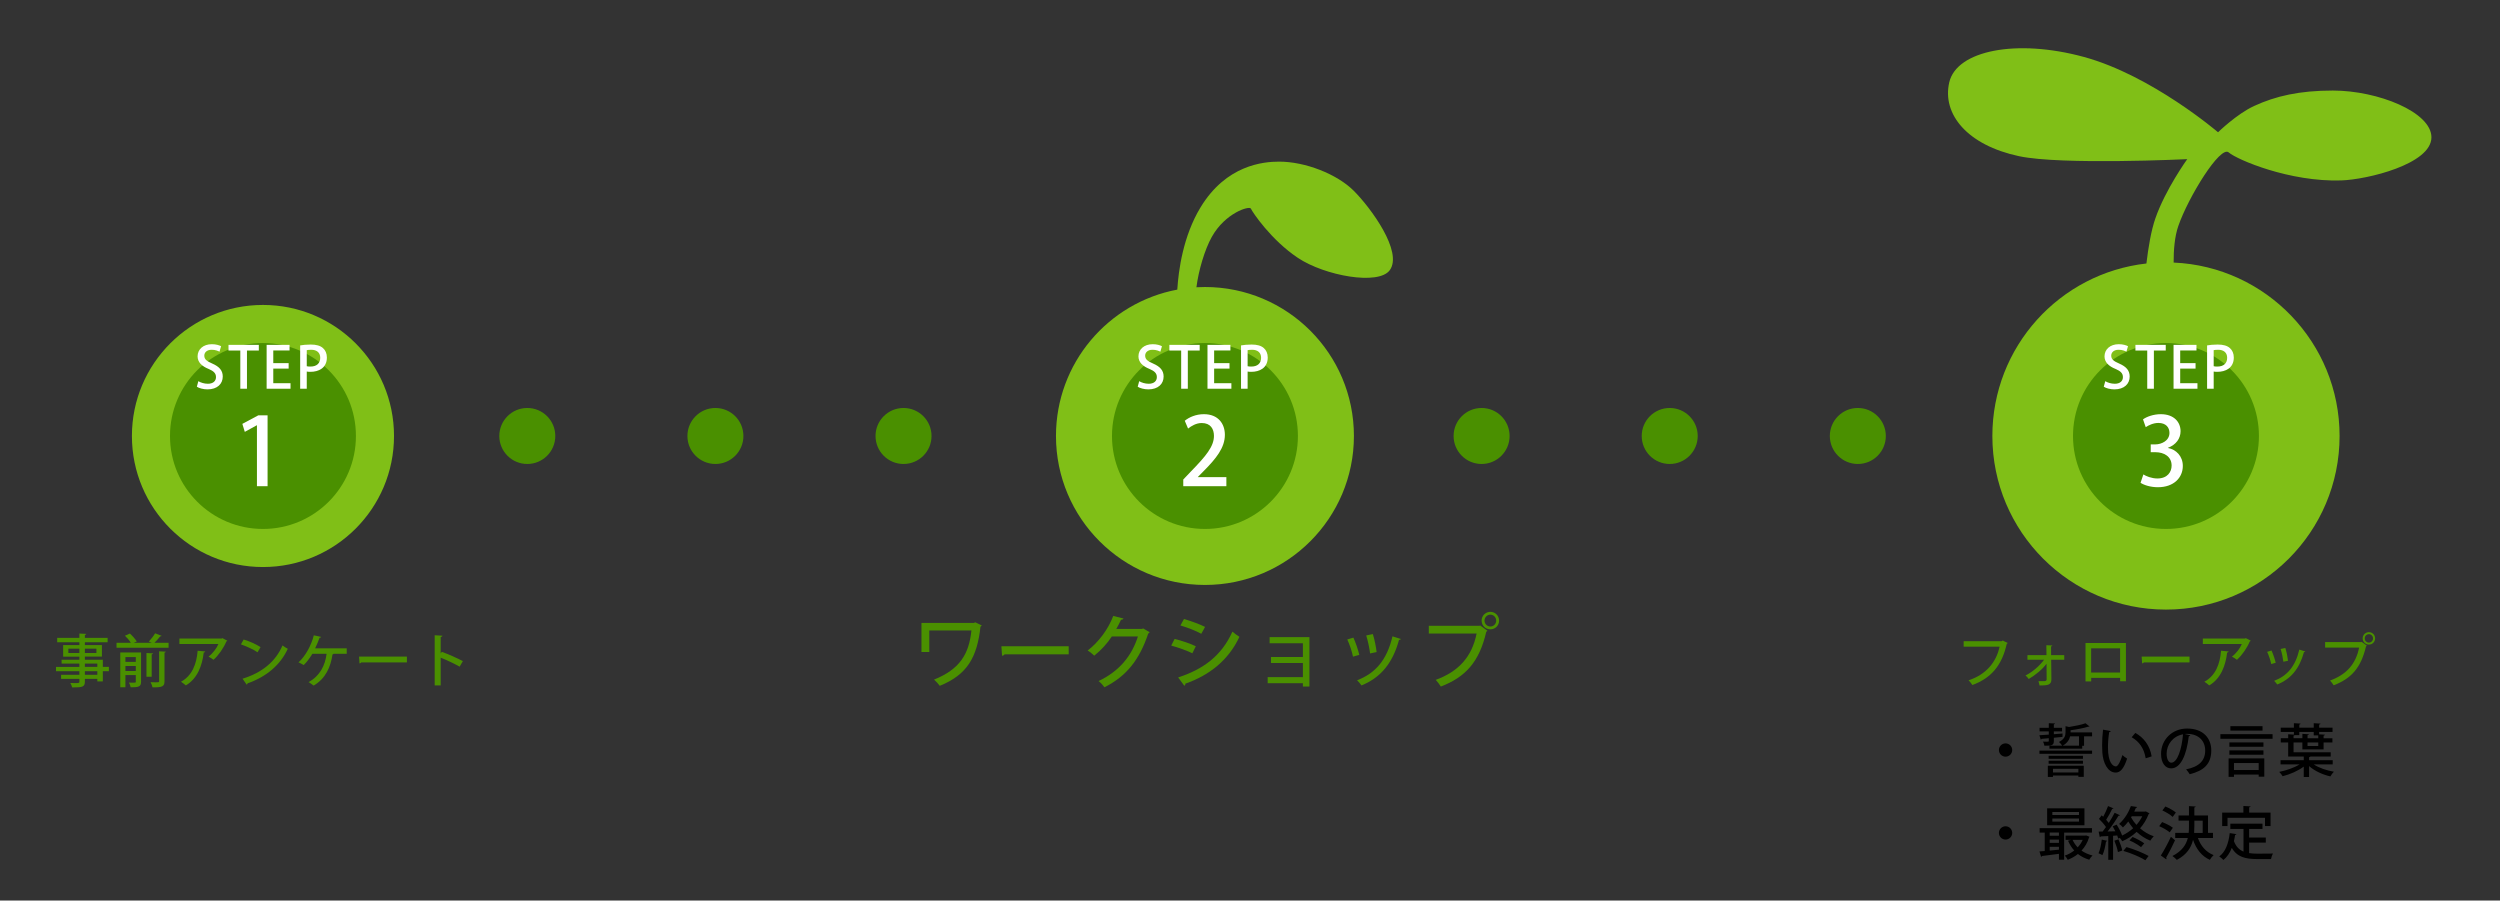 <?xml version="1.0" encoding="utf-8"?>
<!-- Generator: Adobe Illustrator 16.0.3, SVG Export Plug-In . SVG Version: 6.00 Build 0)  -->
<!DOCTYPE svg PUBLIC "-//W3C//DTD SVG 1.1//EN" "http://www.w3.org/Graphics/SVG/1.1/DTD/svg11.dtd">
<svg version="1.1" id="レイヤー_2" xmlns="http://www.w3.org/2000/svg" xmlns:xlink="http://www.w3.org/1999/xlink" x="0px"
	 y="0px" width="372px" height="134px" viewBox="0 0 372 134" enable-background="new 0 0 372 134" xml:space="preserve">
<rect x="0" y="0" width="372" height="134" fill="#333333" stroke="none"/>
<g>
	<path fill="#80BF17" d="M201.447,28.396c-2.5-2.5-7.235-4.346-11.11-4.345c-2.357,0.001-7.875,0.489-11.708,6.823
		c-2.58,4.263-3.27,9.346-3.447,12.221c-10.276,1.929-18.053,10.943-18.053,21.78c0,12.241,9.924,22.166,22.167,22.166
		s22.167-9.925,22.167-22.166c0-12.243-9.924-22.168-22.167-22.168c-0.426,0-0.848,0.015-1.267,0.038
		c0.319-2.524,1.24-5.617,2.288-7.495c2-3.584,5.606-4.664,5.812-4.209c0.237,0.524,3,4.666,7,7.333s12.003,4.12,13.667,1.833
		C208.796,37.457,203.947,30.896,201.447,28.396z"/>
	<path fill="#80BF17" d="M347.129,13.474c-5,0-8.542,0.833-11.708,2.291c-2.606,1.201-5.375,3.917-5.375,3.917
		s-9.875-8.458-19.958-11.208c-10.066-2.746-18.958-0.959-20.042,3.791s2.708,9.334,10.38,10.974
		c6.292,1.345,25.036,0.443,25.036,0.443s-3.25,4.5-4.75,8.834c-0.631,1.822-1.05,4.36-1.326,6.692
		c-12.897,1.447-22.923,12.384-22.923,25.667c0,14.266,11.565,25.832,25.833,25.832s25.833-11.566,25.833-25.832
		c0-13.885-10.954-25.208-24.692-25.805c-0.007-1.854,0.143-3.844,0.693-5.434c1.5-4.333,6.25-12.038,7.5-10.955
		s9.083,4.417,16.75,4.167c3.839-0.125,13.418-2.417,13.417-6.417C361.794,16.678,353.837,13.474,347.129,13.474z"/>
	<circle fill="#80BF17" cx="39.129" cy="64.875" r="19.5"/>
	<circle fill="#4A9000" cx="39.129" cy="64.875" r="13.833"/>
	<circle fill="#4A9000" cx="78.462" cy="64.874" r="4.166"/>
	<circle fill="#4A9000" cx="106.454" cy="64.874" r="4.166"/>
	<circle fill="#4A9000" cx="134.445" cy="64.874" r="4.166"/>
	<circle fill="#4A9000" cx="220.462" cy="64.874" r="4.166"/>
	<circle fill="#4A9000" cx="248.454" cy="64.874" r="4.166"/>
	<circle fill="#4A9000" cx="276.445" cy="64.874" r="4.166"/>
	<circle fill="#4A9000" cx="179.296" cy="64.875" r="13.833"/>
	<circle fill="#4A9000" cx="322.296" cy="64.875" r="13.833"/>
	<g>
		<path fill="#FFFFFF" d="M32.661,52.335c-0.213-0.12-0.623-0.29-1.16-0.29c-0.776,0-1.101,0.452-1.101,0.87
			c0,0.554,0.367,0.827,1.194,1.186c1.049,0.46,1.552,1.031,1.552,1.928c0,1.092-0.81,1.91-2.277,1.91
			c-0.614,0-1.262-0.179-1.578-0.393l0.222-0.827c0.35,0.213,0.879,0.384,1.416,0.384c0.776,0,1.211-0.4,1.211-0.989
			c0-0.555-0.333-0.896-1.109-1.22c-0.973-0.393-1.629-0.981-1.629-1.868c0-1.032,0.828-1.809,2.124-1.809
			c0.623,0,1.092,0.154,1.373,0.299L32.661,52.335z"/>
		<path fill="#FFFFFF" d="M38.514,52.164h-1.766v5.681h-0.99v-5.681h-1.757v-0.845h4.512V52.164z"/>
		<path fill="#FFFFFF" d="M43.231,57.845h-3.557v-6.525h3.412v0.827h-2.422v1.886h2.286v0.818h-2.286v2.167h2.567V57.845z"/>
		<path fill="#FFFFFF" d="M44.665,51.396c0.393-0.068,0.913-0.128,1.587-0.128c0.802,0,1.407,0.17,1.8,0.521
			c0.367,0.315,0.588,0.81,0.588,1.407c0,1.586-1.262,2.132-2.439,2.132c-0.205,0-0.393-0.008-0.555-0.042v2.559h-0.981V51.396z
			 M45.646,54.492c0.145,0.043,0.324,0.052,0.555,0.052c0.904,0,1.45-0.47,1.45-1.306c0-0.793-0.546-1.193-1.339-1.193
			c-0.307,0-0.538,0.034-0.666,0.06V54.492z"/>
	</g>
	<g>
		<path fill="#4A9000" d="M16.204,99.234v0.64H15.3v1.519h-0.819v-0.376H12.63v0.41c0,0.81-0.401,0.861-1.894,0.861
			c-0.042-0.196-0.162-0.486-0.273-0.657c0.239,0.009,0.486,0.009,0.699,0.009c0.58,0,0.648,0,0.648-0.213v-0.41H9.09v-0.605h2.721
			v-0.537h-3.48v-0.64h3.48v-0.495H9.167v-0.571h2.644v-0.461H9.397v-1.723h2.414v-0.418H8.51V94.91h3.301v-0.64l1.023,0.051
			c-0.008,0.077-0.06,0.128-0.205,0.153v0.436h3.386v0.656H12.63v0.418h2.533v1.723H12.63v0.461h2.67v1.066H16.204z M10.173,97.17
			h1.638v-0.648h-1.638V97.17z M14.344,96.521H12.63v0.648h1.714V96.521z M12.63,98.739v0.495h1.851v-0.495H12.63z M14.481,100.411
			v-0.537H12.63v0.537H14.481z"/>
		<path fill="#4A9000" d="M24.053,94.611c-0.034,0.06-0.111,0.085-0.222,0.085c-0.213,0.281-0.554,0.666-0.853,0.955h2.107v0.734
			H17.34v-0.734h2.132c-0.196-0.323-0.555-0.75-0.879-1.058l0.734-0.323c0.375,0.341,0.819,0.835,1.023,1.177l-0.46,0.204h2.695
			l-0.435-0.188c0.307-0.332,0.708-0.844,0.93-1.228L24.053,94.611z M20.991,97.085v4.358c0,0.759-0.401,0.827-1.544,0.827
			c-0.034-0.204-0.153-0.512-0.264-0.699c0.162,0.009,0.324,0.009,0.46,0.009c0.563,0,0.563,0,0.563-0.146v-0.98h-1.544v1.816
			h-0.768v-5.186H20.991z M20.206,97.775h-1.544v0.708h1.544V97.775z M18.662,99.84h1.544v-0.742h-1.544V99.84z M22.765,97.222
			c-0.009,0.076-0.06,0.119-0.196,0.145v3.335h-0.776V97.17L22.765,97.222z M24.479,101.367c0,0.775-0.324,0.93-1.783,0.912
			c-0.042-0.213-0.17-0.555-0.29-0.768c0.248,0.009,0.486,0.017,0.674,0.017c0.597,0,0.597-0.008,0.597-0.17v-4.444l0.998,0.052
			c-0.009,0.067-0.06,0.119-0.196,0.145V101.367z"/>
		<path fill="#4A9000" d="M33.829,95.336c-0.025,0.052-0.085,0.086-0.145,0.111c-0.427,1.007-1.152,2.047-1.911,2.729
			c-0.17-0.146-0.52-0.35-0.742-0.47c0.657-0.503,1.22-1.262,1.467-1.876h-5.8v-0.811h6.278l0.111-0.068L33.829,95.336z
			 M30.537,96.939c-0.017,0.086-0.094,0.146-0.222,0.162c-0.23,1.937-0.93,3.864-2.661,4.888c-0.179-0.145-0.495-0.418-0.725-0.546
			c1.672-0.904,2.32-2.645,2.482-4.614L30.537,96.939z"/>
		<path fill="#4A9000" d="M36.253,95.157c0.87,0.265,1.894,0.717,2.517,1.135l-0.444,0.768c-0.614-0.427-1.629-0.879-2.474-1.178
			L36.253,95.157z M36.092,100.991c2.942-0.904,4.938-2.593,5.945-4.947c0.248,0.196,0.538,0.358,0.785,0.495
			c-1.058,2.328-3.122,4.154-5.979,5.135c-0.009,0.085-0.068,0.171-0.137,0.205L36.092,100.991z"/>
		<path fill="#4A9000" d="M51.591,96.471v0.811h-1.953c-0.017,0.051-0.085,0.094-0.162,0.103c-0.282,1.901-1.041,3.599-2.806,4.631
			c-0.188-0.153-0.521-0.384-0.751-0.52c1.681-0.913,2.465-2.474,2.679-4.214h-2.116c-0.384,0.648-0.844,1.245-1.296,1.688
			c-0.188-0.137-0.529-0.307-0.768-0.418c0.989-0.853,1.902-2.499,2.277-4.018l1.092,0.239c-0.025,0.068-0.111,0.128-0.239,0.128
			c-0.154,0.452-0.41,1.066-0.657,1.569H51.591z"/>
		<path fill="#4A9000" d="M53.427,97.707h7.122v0.854h-6.781c-0.051,0.085-0.162,0.145-0.273,0.153L53.427,97.707z"/>
		<path fill="#4A9000" d="M68.398,99.2c-0.785-0.443-1.936-0.989-2.823-1.339v4.128H64.68v-7.463l1.143,0.067
			c-0.009,0.094-0.085,0.162-0.248,0.196v2.439l0.17-0.238c0.973,0.358,2.269,0.93,3.13,1.382L68.398,99.2z"/>
	</g>
	<g>
		<path fill="#4A9000" d="M146.086,93.068c-0.036,0.072-0.12,0.144-0.192,0.168c-0.492,4.581-1.979,7.16-6.057,8.815
			c-0.216-0.3-0.564-0.672-0.852-0.924c3.826-1.547,5.193-3.766,5.565-7.316h-6.273v3.203h-1.163v-4.318h7.832l0.144-0.107
			L146.086,93.068z"/>
		<path fill="#4A9000" d="M149.008,96.163h10.014v1.199h-9.535c-0.072,0.12-0.228,0.203-0.384,0.216L149.008,96.163z"/>
		<path fill="#4A9000" d="M171.071,94.076c-0.036,0.084-0.144,0.155-0.216,0.203c-1.307,3.898-3.226,6.333-6.512,7.988
			c-0.192-0.276-0.54-0.672-0.875-0.924c3.07-1.463,4.917-3.706,5.853-6.632h-3.886c-0.647,0.995-1.595,2.051-2.614,2.854
			c-0.228-0.228-0.648-0.575-0.972-0.768c1.595-1.235,3.022-3.094,3.802-5.145l1.523,0.384c-0.036,0.12-0.192,0.18-0.36,0.18
			c-0.216,0.479-0.468,0.936-0.708,1.367h3.814l0.18-0.072L171.071,94.076z"/>
		<path fill="#4A9000" d="M174.783,95.071c1.079,0.264,2.363,0.708,3.154,1.092l-0.516,1.043c-0.78-0.384-2.099-0.863-3.143-1.14
			L174.783,95.071z M175.311,100.804c3.778-1.235,6.465-3.238,8.072-6.812c0.24,0.216,0.78,0.6,1.043,0.768
			c-1.619,3.478-4.485,5.732-8.047,6.968c0.036,0.108-0.036,0.252-0.156,0.312L175.311,100.804z M176.174,92.109
			c1.08,0.312,2.327,0.768,3.142,1.175l-0.563,1.02c-0.852-0.456-2.027-0.924-3.106-1.235L176.174,92.109z"/>
		<path fill="#4A9000" d="M194.843,94.808v7.352h-0.972v-0.504h-5.241v-0.899h5.241v-2.099h-4.75v-0.899h4.75v-2.039h-4.953v-0.911
			H194.843z"/>
		<path fill="#4A9000" d="M201.387,94.879c0.335,0.732,0.719,1.859,0.875,2.567l-0.936,0.264c-0.144-0.731-0.492-1.799-0.852-2.555
			L201.387,94.879z M208.451,95.083c-0.036,0.084-0.144,0.132-0.276,0.132c-0.959,3.515-2.771,5.638-5.589,6.776
			c-0.132-0.204-0.444-0.575-0.648-0.768c2.699-1.031,4.426-2.974,5.265-6.536L208.451,95.083z M204.277,94.352
			c0.252,0.768,0.48,1.919,0.564,2.675l-0.972,0.204c-0.096-0.78-0.324-1.884-0.576-2.675L204.277,94.352z"/>
		<path fill="#4A9000" d="M212.607,93.116h7.556l0.084-0.048l1.091,0.792c-0.048,0.06-0.108,0.107-0.18,0.144
			c-1.031,4.485-3.083,6.74-6.764,8.155c-0.168-0.288-0.516-0.743-0.756-0.995c3.37-1.235,5.385-3.395,6.081-6.896h-7.112V93.116z
			 M221.771,91.041c0.719,0,1.295,0.588,1.295,1.308s-0.576,1.296-1.295,1.296c-0.732,0-1.308-0.576-1.308-1.296
			C220.463,91.605,221.063,91.041,221.771,91.041z M222.634,92.349c0-0.491-0.384-0.888-0.863-0.888
			c-0.492,0-0.875,0.396-0.875,0.888c0,0.479,0.384,0.876,0.875,0.876C222.274,93.225,222.634,92.805,222.634,92.349z"/>
	</g>
	<g>
		<path fill="#4A9000" d="M298.748,95.678c-0.025,0.051-0.077,0.094-0.145,0.119c-0.708,3.216-2.312,5.101-5.109,6.133
			c-0.128-0.213-0.401-0.529-0.571-0.699c2.61-0.854,4.128-2.704,4.615-5.007h-5.348v-0.811h5.664l0.153-0.103L298.748,95.678z"/>
		<path fill="#4A9000" d="M307.16,98.168h-1.945l0.034,2.935c0,0.844-0.614,0.896-1.766,0.896c-0.034-0.171-0.094-0.443-0.162-0.64
			c0.41,0.009,0.836,0,0.964-0.009c0.154-0.009,0.256-0.137,0.256-0.265l-0.017-2.319c-0.631,0.853-1.68,1.705-2.652,2.269
			c-0.111-0.171-0.299-0.384-0.478-0.521c1.032-0.521,2.09-1.416,2.764-2.346h-2.474v-0.683h2.832l-0.017-1.476l0.878,0.034
			c0,0.077-0.068,0.137-0.179,0.146l0.009,1.296h1.953V98.168z"/>
		<path fill="#4A9000" d="M316.339,95.678v5.697h-0.861v-0.512h-4.308v0.529h-0.844v-5.715H316.339z M315.47,100.07v-3.6h-4.308v3.6
			H315.47z"/>
		<path fill="#4A9000" d="M318.679,97.707h7.122v0.854h-6.781c-0.051,0.085-0.162,0.145-0.273,0.153L318.679,97.707z"/>
		<path fill="#4A9000" d="M334.912,95.336c-0.025,0.052-0.085,0.086-0.145,0.111c-0.426,1.007-1.151,2.047-1.91,2.729
			c-0.171-0.146-0.521-0.35-0.742-0.47c0.657-0.503,1.22-1.262,1.467-1.876h-5.8v-0.811h6.278l0.111-0.068L334.912,95.336z
			 M331.62,96.939c-0.017,0.086-0.094,0.146-0.222,0.162c-0.23,1.937-0.93,3.864-2.661,4.888c-0.179-0.145-0.495-0.418-0.725-0.546
			c1.672-0.904,2.32-2.645,2.482-4.614L331.62,96.939z"/>
		<path fill="#4A9000" d="M338.001,96.795c0.239,0.521,0.512,1.322,0.623,1.825l-0.665,0.188c-0.103-0.521-0.35-1.279-0.606-1.816
			L338.001,96.795z M343.025,96.939c-0.025,0.061-0.103,0.094-0.196,0.094c-0.682,2.5-1.97,4.01-3.975,4.819
			c-0.094-0.145-0.315-0.409-0.46-0.546c1.919-0.733,3.147-2.115,3.744-4.648L343.025,96.939z M340.057,96.42
			c0.179,0.546,0.341,1.364,0.401,1.901l-0.691,0.146c-0.068-0.555-0.23-1.339-0.41-1.902L340.057,96.42z"/>
		<path fill="#4A9000" d="M345.979,95.541h5.374l0.06-0.034l0.776,0.563c-0.034,0.043-0.077,0.077-0.128,0.103
			c-0.733,3.19-2.192,4.794-4.811,5.801c-0.12-0.205-0.367-0.529-0.538-0.708c2.397-0.879,3.83-2.414,4.325-4.905h-5.058V95.541z
			 M352.495,94.065c0.512,0,0.921,0.418,0.921,0.93s-0.41,0.921-0.921,0.921c-0.52,0-0.93-0.409-0.93-0.921
			C351.565,94.466,351.992,94.065,352.495,94.065z M353.109,94.995c0-0.35-0.273-0.631-0.614-0.631c-0.35,0-0.623,0.281-0.623,0.631
			c0,0.341,0.273,0.623,0.623,0.623C352.854,95.618,353.109,95.319,353.109,94.995z"/>
	</g>
	<g>
		<path d="M299.417,111.604c0,0.546-0.444,0.989-0.99,0.989s-0.989-0.443-0.989-0.989s0.443-0.989,0.989-0.989
			C298.99,110.615,299.417,111.075,299.417,111.604z"/>
		<path d="M303.786,109.941c-0.017,0.068-0.068,0.103-0.12,0.119l-0.205-0.657l1.399-0.094v-0.478h-1.374v-0.537h1.374v-0.683
			l0.938,0.043c-0.017,0.068-0.06,0.11-0.188,0.128v0.512h1.22v0.537h-1.22v0.418l1.296-0.103l-0.008,0.504l-1.288,0.128v0.478
			c0,0.656-0.299,0.708-1.399,0.708c-0.034-0.188-0.12-0.436-0.205-0.614c0.188,0.009,0.375,0.017,0.512,0.017
			c0.307,0,0.341,0,0.341-0.128v-0.392L303.786,109.941z M303.47,112.167v-0.478h7.831v0.478H303.47z M304.716,115.604v-1.663h5.348
			v1.655h-0.802V115.4h-3.779v0.204H304.716z M309.944,112.466v0.443h-5.109v-0.443H309.944z M304.835,113.643v-0.443h5.109v0.443
			H304.835z M308.102,108.985h3.199v0.58h-1.194v1.408h-0.273v0.426h-4.879v-0.443h1.902c-0.111-0.179-0.333-0.443-0.495-0.546
			c0.853-0.427,0.989-0.955,0.989-1.458v-0.896l0.529,0.12c0.896-0.146,1.876-0.342,2.439-0.555l0.597,0.469
			c-0.017,0.026-0.051,0.043-0.094,0.043c-0.025,0-0.051,0-0.077-0.009c-0.648,0.214-1.697,0.41-2.644,0.538V108.985z
			 M309.262,114.402h-3.779v0.537h3.779V114.402z M309.356,110.956v-1.391h-1.322c-0.111,0.486-0.418,1.007-1.1,1.391H309.356z"/>
		<path d="M314.083,108.79c-0.017,0.076-0.111,0.136-0.23,0.145c-0.119,0.665-0.188,1.519-0.188,2.286
			c0,2.32,0.759,2.823,1.194,2.823c0.315-0.009,0.716-0.87,0.955-1.688c0.171,0.153,0.495,0.418,0.7,0.52
			c-0.486,1.519-1.032,2.082-1.698,2.082c-1.203,0-1.894-1.493-1.987-2.985c-0.025-0.324-0.034-0.683-0.034-1.059
			c0-0.75,0.043-1.577,0.137-2.345L314.083,108.79z M319.277,112.833c-0.248-1.51-0.981-2.499-2.082-3.131l0.538-0.64
			c1.22,0.657,2.175,1.859,2.431,3.488L319.277,112.833z"/>
		<path d="M325.924,109.412c-0.026,0.077-0.111,0.137-0.23,0.137c-0.333,2.798-1.203,4.785-2.636,4.785
			c-0.827,0-1.493-0.759-1.493-2.158c0-2.115,1.663-3.77,3.873-3.77c2.448,0,3.6,1.492,3.6,3.249c0,2.021-1.101,3.028-3.208,3.549
			c-0.128-0.196-0.324-0.495-0.537-0.726c1.953-0.384,2.84-1.321,2.84-2.797c0-1.391-0.921-2.482-2.704-2.482
			c-0.119,0-0.23,0.009-0.35,0.017L325.924,109.412z M324.832,109.268c-1.501,0.264-2.439,1.526-2.439,2.883
			c0,0.811,0.298,1.339,0.691,1.339C324.004,113.489,324.653,111.434,324.832,109.268z"/>
		<path d="M330.395,109.242h7.762v0.69h-7.762V109.242z M331.614,115.597v-2.747h5.314v2.721h-0.836v-0.315h-3.676v0.342H331.614z
			 M336.8,110.47v0.648h-5.066v-0.648H336.8z M331.734,112.304v-0.648h5.066v0.648H331.734z M336.664,108.056v0.657h-4.785v-0.657
			H336.664z M336.092,113.541h-3.676v1.04h3.676V113.541z"/>
		<path d="M347.106,113.745h-2.815c0.759,0.512,1.902,0.904,2.994,1.084c-0.179,0.17-0.41,0.485-0.521,0.699
			c-1.16-0.256-2.354-0.811-3.173-1.535v1.62h-0.793v-1.544c-0.844,0.64-2.072,1.169-3.147,1.434
			c-0.111-0.196-0.333-0.486-0.503-0.648c1.049-0.205,2.226-0.614,3.02-1.109h-2.823v-0.631h3.454v-0.546h-2.32v-2.09h-1.101v-0.631
			h1.101v-0.589l0.853,0.051v-0.4h-1.962v-0.631h1.962v-0.666l0.998,0.06c-0.009,0.068-0.06,0.12-0.196,0.146v0.461h2.149v-0.666
			l1.006,0.06c-0.008,0.077-0.068,0.12-0.205,0.146v0.461h1.996v0.631h-1.996v0.358l0.87,0.051
			c-0.009,0.068-0.068,0.119-0.205,0.146v0.384h1.313v0.631h-1.313v1.032h-3.156v-1.032h-1.313v1.459h5.527v0.631h-3.02
			c-0.026,0.043-0.085,0.077-0.196,0.094v0.452h3.514V113.745z M341.451,109.387c-0.025,0.034-0.085,0.06-0.17,0.077v0.384h1.313
			v-0.648l0.964,0.06c-0.008,0.068-0.06,0.119-0.196,0.137v0.452h1.595v-0.418h-0.674v-0.521h-2.149v0.478H341.451z
			 M344.957,111.008v-0.529h-1.595v0.529H344.957z"/>
	</g>
	<g>
		<path d="M299.417,123.938c0,0.546-0.444,0.989-0.99,0.989s-0.989-0.443-0.989-0.989s0.443-0.989,0.989-0.989
			C298.99,122.948,299.417,123.408,299.417,123.938z"/>
		<path d="M311.284,123.887h-4.137v4.043h-0.776v-0.879c-0.956,0.119-1.894,0.239-2.525,0.324c-0.009,0.068-0.068,0.11-0.128,0.119
			l-0.248-0.802c0.23-0.017,0.495-0.034,0.785-0.06v-2.746h-0.759v-0.657h7.788V123.887z M310.166,120.278v2.524h-5.553v-2.524
			H310.166z M306.371,124.355v-0.469h-1.374v0.469H306.371z M306.371,125.422v-0.486h-1.374v0.486H306.371z M304.997,126.002v0.563
			c0.435-0.043,0.904-0.085,1.374-0.137v-0.426H304.997z M309.356,121.276v-0.452h-3.966v0.452H309.356z M309.356,122.257v-0.46
			h-3.966v0.46H309.356z M310.422,124.313l0.503,0.196c-0.017,0.052-0.051,0.077-0.077,0.111c-0.23,0.768-0.623,1.416-1.118,1.953
			c0.469,0.324,1.015,0.571,1.638,0.725c-0.17,0.146-0.384,0.436-0.486,0.632c-0.64-0.188-1.203-0.478-1.689-0.854
			c-0.452,0.367-0.964,0.648-1.51,0.861c-0.094-0.179-0.29-0.478-0.444-0.622c0.503-0.162,0.981-0.427,1.408-0.76
			c-0.384-0.418-0.691-0.903-0.921-1.458l0.46-0.128h-0.827v-0.632h2.934L310.422,124.313z M308.4,124.97
			c0.179,0.409,0.444,0.784,0.759,1.117c0.307-0.333,0.563-0.699,0.75-1.117H308.4z"/>
		<path d="M313.554,125.114c-0.017,0.086-0.094,0.103-0.179,0.094c-0.102,0.717-0.281,1.536-0.537,2.039
			c-0.145-0.094-0.41-0.213-0.58-0.281c0.23-0.478,0.392-1.288,0.486-2.039L313.554,125.114z M319.303,120.739l0.546,0.29
			c-0.025,0.042-0.068,0.085-0.128,0.102c-0.307,0.811-0.75,1.519-1.279,2.124c0.588,0.521,1.288,0.93,2.039,1.186
			c-0.171,0.153-0.401,0.452-0.521,0.648c-0.75-0.299-1.433-0.751-2.03-1.305c-0.64,0.597-1.374,1.066-2.141,1.398
			c-0.068-0.137-0.222-0.35-0.358-0.503l-0.239,0.11c-0.034-0.136-0.085-0.298-0.153-0.469l-0.614,0.043v3.573h-0.716v-3.531
			c-0.427,0.018-0.811,0.043-1.118,0.052c-0.017,0.076-0.085,0.11-0.145,0.119l-0.17-0.836l0.597-0.009
			c0.162-0.196,0.333-0.426,0.495-0.665c-0.256-0.384-0.666-0.861-1.041-1.211l0.401-0.538c0.077,0.068,0.153,0.137,0.23,0.214
			c0.265-0.495,0.555-1.117,0.717-1.587l0.819,0.342c-0.034,0.051-0.103,0.076-0.205,0.076c-0.213,0.478-0.58,1.144-0.896,1.621
			c0.154,0.162,0.282,0.315,0.393,0.469c0.333-0.521,0.64-1.058,0.87-1.51l0.793,0.367c-0.042,0.051-0.111,0.076-0.222,0.076
			c-0.41,0.691-1.041,1.621-1.621,2.338l1.16-0.026c-0.128-0.256-0.265-0.512-0.401-0.742l0.588-0.247
			c0.324,0.504,0.657,1.144,0.819,1.621c0.588-0.282,1.151-0.648,1.638-1.084c-0.265-0.315-0.512-0.647-0.725-1.006
			c-0.23,0.307-0.495,0.605-0.793,0.887c-0.128-0.171-0.393-0.418-0.572-0.521c0.878-0.775,1.45-1.825,1.757-2.661l0.938,0.137
			c-0.025,0.077-0.085,0.119-0.196,0.128c-0.077,0.179-0.153,0.367-0.247,0.555h1.604L319.303,120.739z M315.226,124.893
			c0.239,0.529,0.478,1.211,0.571,1.663c-0.179,0.068-0.358,0.128-0.648,0.23c-0.077-0.46-0.307-1.16-0.529-1.697L315.226,124.893z
			 M319.234,128.006c-0.75-0.469-2.141-1.066-3.284-1.39l0.478-0.572c1.126,0.316,2.508,0.888,3.284,1.322L319.234,128.006z
			 M318.586,126.053c-0.393-0.315-1.126-0.751-1.723-0.998l0.469-0.512c0.597,0.247,1.331,0.648,1.731,0.947L318.586,126.053z
			 M317.196,121.464l-0.094,0.162c0.213,0.393,0.486,0.768,0.802,1.117c0.341-0.384,0.64-0.811,0.861-1.279H317.196z"/>
		<path d="M321.727,122.325c0.537,0.205,1.245,0.563,1.595,0.845l-0.469,0.683c-0.333-0.299-1.015-0.683-1.569-0.922
			L321.727,122.325z M321.531,127.298c0.427-0.665,1.041-1.782,1.501-2.78l0.614,0.512c-0.409,0.913-0.93,1.919-1.322,2.584
			c0.034,0.043,0.051,0.095,0.051,0.137c0,0.043-0.017,0.086-0.043,0.119L321.531,127.298z M322.205,120.005
			c0.538,0.222,1.22,0.598,1.561,0.896l-0.469,0.656c-0.315-0.307-0.989-0.717-1.535-0.964L322.205,120.005z M329.293,124.696
			h-2.244c0.418,1.178,1.203,2.099,2.337,2.542c-0.188,0.162-0.435,0.486-0.563,0.708c-1.22-0.555-2.021-1.595-2.499-2.977
			c-0.273,1.143-0.921,2.2-2.414,2.985c-0.145-0.171-0.452-0.452-0.657-0.58c1.424-0.726,2.039-1.663,2.294-2.679h-1.876v-0.759
			h2.004c0.034-0.341,0.042-0.683,0.042-1.023v-0.802h-1.552v-0.768h1.552v-1.391l0.998,0.06c-0.008,0.077-0.06,0.119-0.196,0.137
			v1.194h2.03v2.593h0.742V124.696z M326.521,122.112v0.811c0,0.341-0.008,0.674-0.034,1.015h1.271v-1.825H326.521z"/>
		<path d="M334.668,125.379v1.561c0.375,0.061,0.793,0.086,1.228,0.086c0.375,0,1.834,0,2.329-0.018
			c-0.128,0.188-0.264,0.58-0.298,0.819h-2.073c-1.714,0-2.968-0.29-3.762-1.663c-0.29,0.741-0.699,1.364-1.245,1.8
			c-0.137-0.146-0.435-0.401-0.623-0.529c0.921-0.657,1.382-1.937,1.561-3.472l0.99,0.153c-0.017,0.077-0.085,0.12-0.196,0.12
			c-0.042,0.315-0.103,0.622-0.17,0.921c0.307,0.827,0.793,1.297,1.424,1.561v-3.377h-1.962v-0.776h4.785v0.776h-1.987v1.279h2.482
			v0.759H334.668z M331.452,121.686v1.229h-0.793v-1.996h3.156v-0.989l1.066,0.06c-0.009,0.077-0.06,0.128-0.205,0.145v0.785h3.182
			v1.996h-0.827v-1.229H331.452z"/>
	</g>
	<g>
		<path fill="#FFFFFF" d="M38.233,72.345v-9.063h-0.028l-1.779,0.98l-0.364-1.191l2.381-1.274h1.373v10.548H38.233z"/>
	</g>
	<g>
		<path fill="#FFFFFF" d="M182.485,72.345h-6.415v-0.994l1.106-1.163c2.227-2.283,3.46-3.74,3.46-5.323
			c0-1.022-0.49-1.919-1.821-1.919c-0.813,0-1.541,0.435-2.031,0.827l-0.49-1.163c0.644-0.532,1.667-0.98,2.843-0.98
			c2.171,0,3.124,1.471,3.124,3.067c0,1.934-1.317,3.544-3.152,5.394l-0.869,0.882V71h4.244V72.345z"/>
	</g>
	<g>
		<path fill="#FFFFFF" d="M322.59,66.657c1.19,0.225,2.213,1.191,2.213,2.676c0,1.723-1.317,3.166-3.712,3.166
			c-1.092,0-2.073-0.322-2.577-0.658l0.42-1.247c0.378,0.252,1.218,0.603,2.087,0.603c1.499,0,2.115-0.98,2.115-1.919
			c0-1.359-1.149-1.989-2.396-1.989h-0.714v-1.163h0.687c0.911,0,2.101-0.546,2.101-1.709c0-0.826-0.532-1.484-1.653-1.484
			c-0.743,0-1.471,0.351-1.877,0.63l-0.406-1.162c0.532-0.393,1.555-0.771,2.647-0.771c1.975,0,2.941,1.19,2.941,2.535
			c0,1.079-0.672,2.018-1.877,2.466V66.657z"/>
	</g>
	<g>
		<path fill="#FFFFFF" d="M172.661,52.335c-0.213-0.12-0.623-0.29-1.16-0.29c-0.776,0-1.101,0.452-1.101,0.87
			c0,0.554,0.367,0.827,1.194,1.186c1.049,0.46,1.552,1.031,1.552,1.928c0,1.092-0.81,1.91-2.277,1.91
			c-0.614,0-1.262-0.179-1.578-0.393l0.222-0.827c0.35,0.213,0.879,0.384,1.416,0.384c0.776,0,1.211-0.4,1.211-0.989
			c0-0.555-0.333-0.896-1.109-1.22c-0.973-0.393-1.629-0.981-1.629-1.868c0-1.032,0.828-1.809,2.124-1.809
			c0.623,0,1.092,0.154,1.373,0.299L172.661,52.335z"/>
		<path fill="#FFFFFF" d="M178.514,52.164h-1.766v5.681h-0.99v-5.681h-1.757v-0.845h4.512V52.164z"/>
		<path fill="#FFFFFF" d="M183.231,57.845h-3.557v-6.525h3.412v0.827h-2.422v1.886h2.286v0.818h-2.286v2.167h2.567V57.845z"/>
		<path fill="#FFFFFF" d="M184.665,51.396c0.393-0.068,0.913-0.128,1.587-0.128c0.802,0,1.407,0.17,1.8,0.521
			c0.367,0.315,0.588,0.81,0.588,1.407c0,1.586-1.262,2.132-2.439,2.132c-0.205,0-0.393-0.008-0.555-0.042v2.559h-0.981V51.396z
			 M185.646,54.492c0.145,0.043,0.324,0.052,0.555,0.052c0.904,0,1.45-0.47,1.45-1.306c0-0.793-0.546-1.193-1.339-1.193
			c-0.307,0-0.538,0.034-0.666,0.06V54.492z"/>
	</g>
	<g>
		<path fill="#FFFFFF" d="M316.411,52.335c-0.213-0.12-0.623-0.29-1.16-0.29c-0.776,0-1.101,0.452-1.101,0.87
			c0,0.554,0.367,0.827,1.194,1.186c1.049,0.46,1.552,1.031,1.552,1.928c0,1.092-0.81,1.91-2.277,1.91
			c-0.614,0-1.262-0.179-1.578-0.393l0.222-0.827c0.35,0.213,0.879,0.384,1.416,0.384c0.776,0,1.211-0.4,1.211-0.989
			c0-0.555-0.333-0.896-1.109-1.22c-0.973-0.393-1.629-0.981-1.629-1.868c0-1.032,0.828-1.809,2.124-1.809
			c0.623,0,1.092,0.154,1.373,0.299L316.411,52.335z"/>
		<path fill="#FFFFFF" d="M322.264,52.164h-1.766v5.681h-0.99v-5.681h-1.757v-0.845h4.512V52.164z"/>
		<path fill="#FFFFFF" d="M326.981,57.845h-3.557v-6.525h3.412v0.827h-2.422v1.886h2.286v0.818h-2.286v2.167h2.567V57.845z"/>
		<path fill="#FFFFFF" d="M328.415,51.396c0.393-0.068,0.913-0.128,1.587-0.128c0.802,0,1.407,0.17,1.8,0.521
			c0.367,0.315,0.588,0.81,0.588,1.407c0,1.586-1.262,2.132-2.439,2.132c-0.205,0-0.393-0.008-0.555-0.042v2.559h-0.981V51.396z
			 M329.396,54.492c0.145,0.043,0.324,0.052,0.555,0.052c0.904,0,1.45-0.47,1.45-1.306c0-0.793-0.546-1.193-1.339-1.193
			c-0.307,0-0.538,0.034-0.666,0.06V54.492z"/>
	</g>
</g>
</svg>

